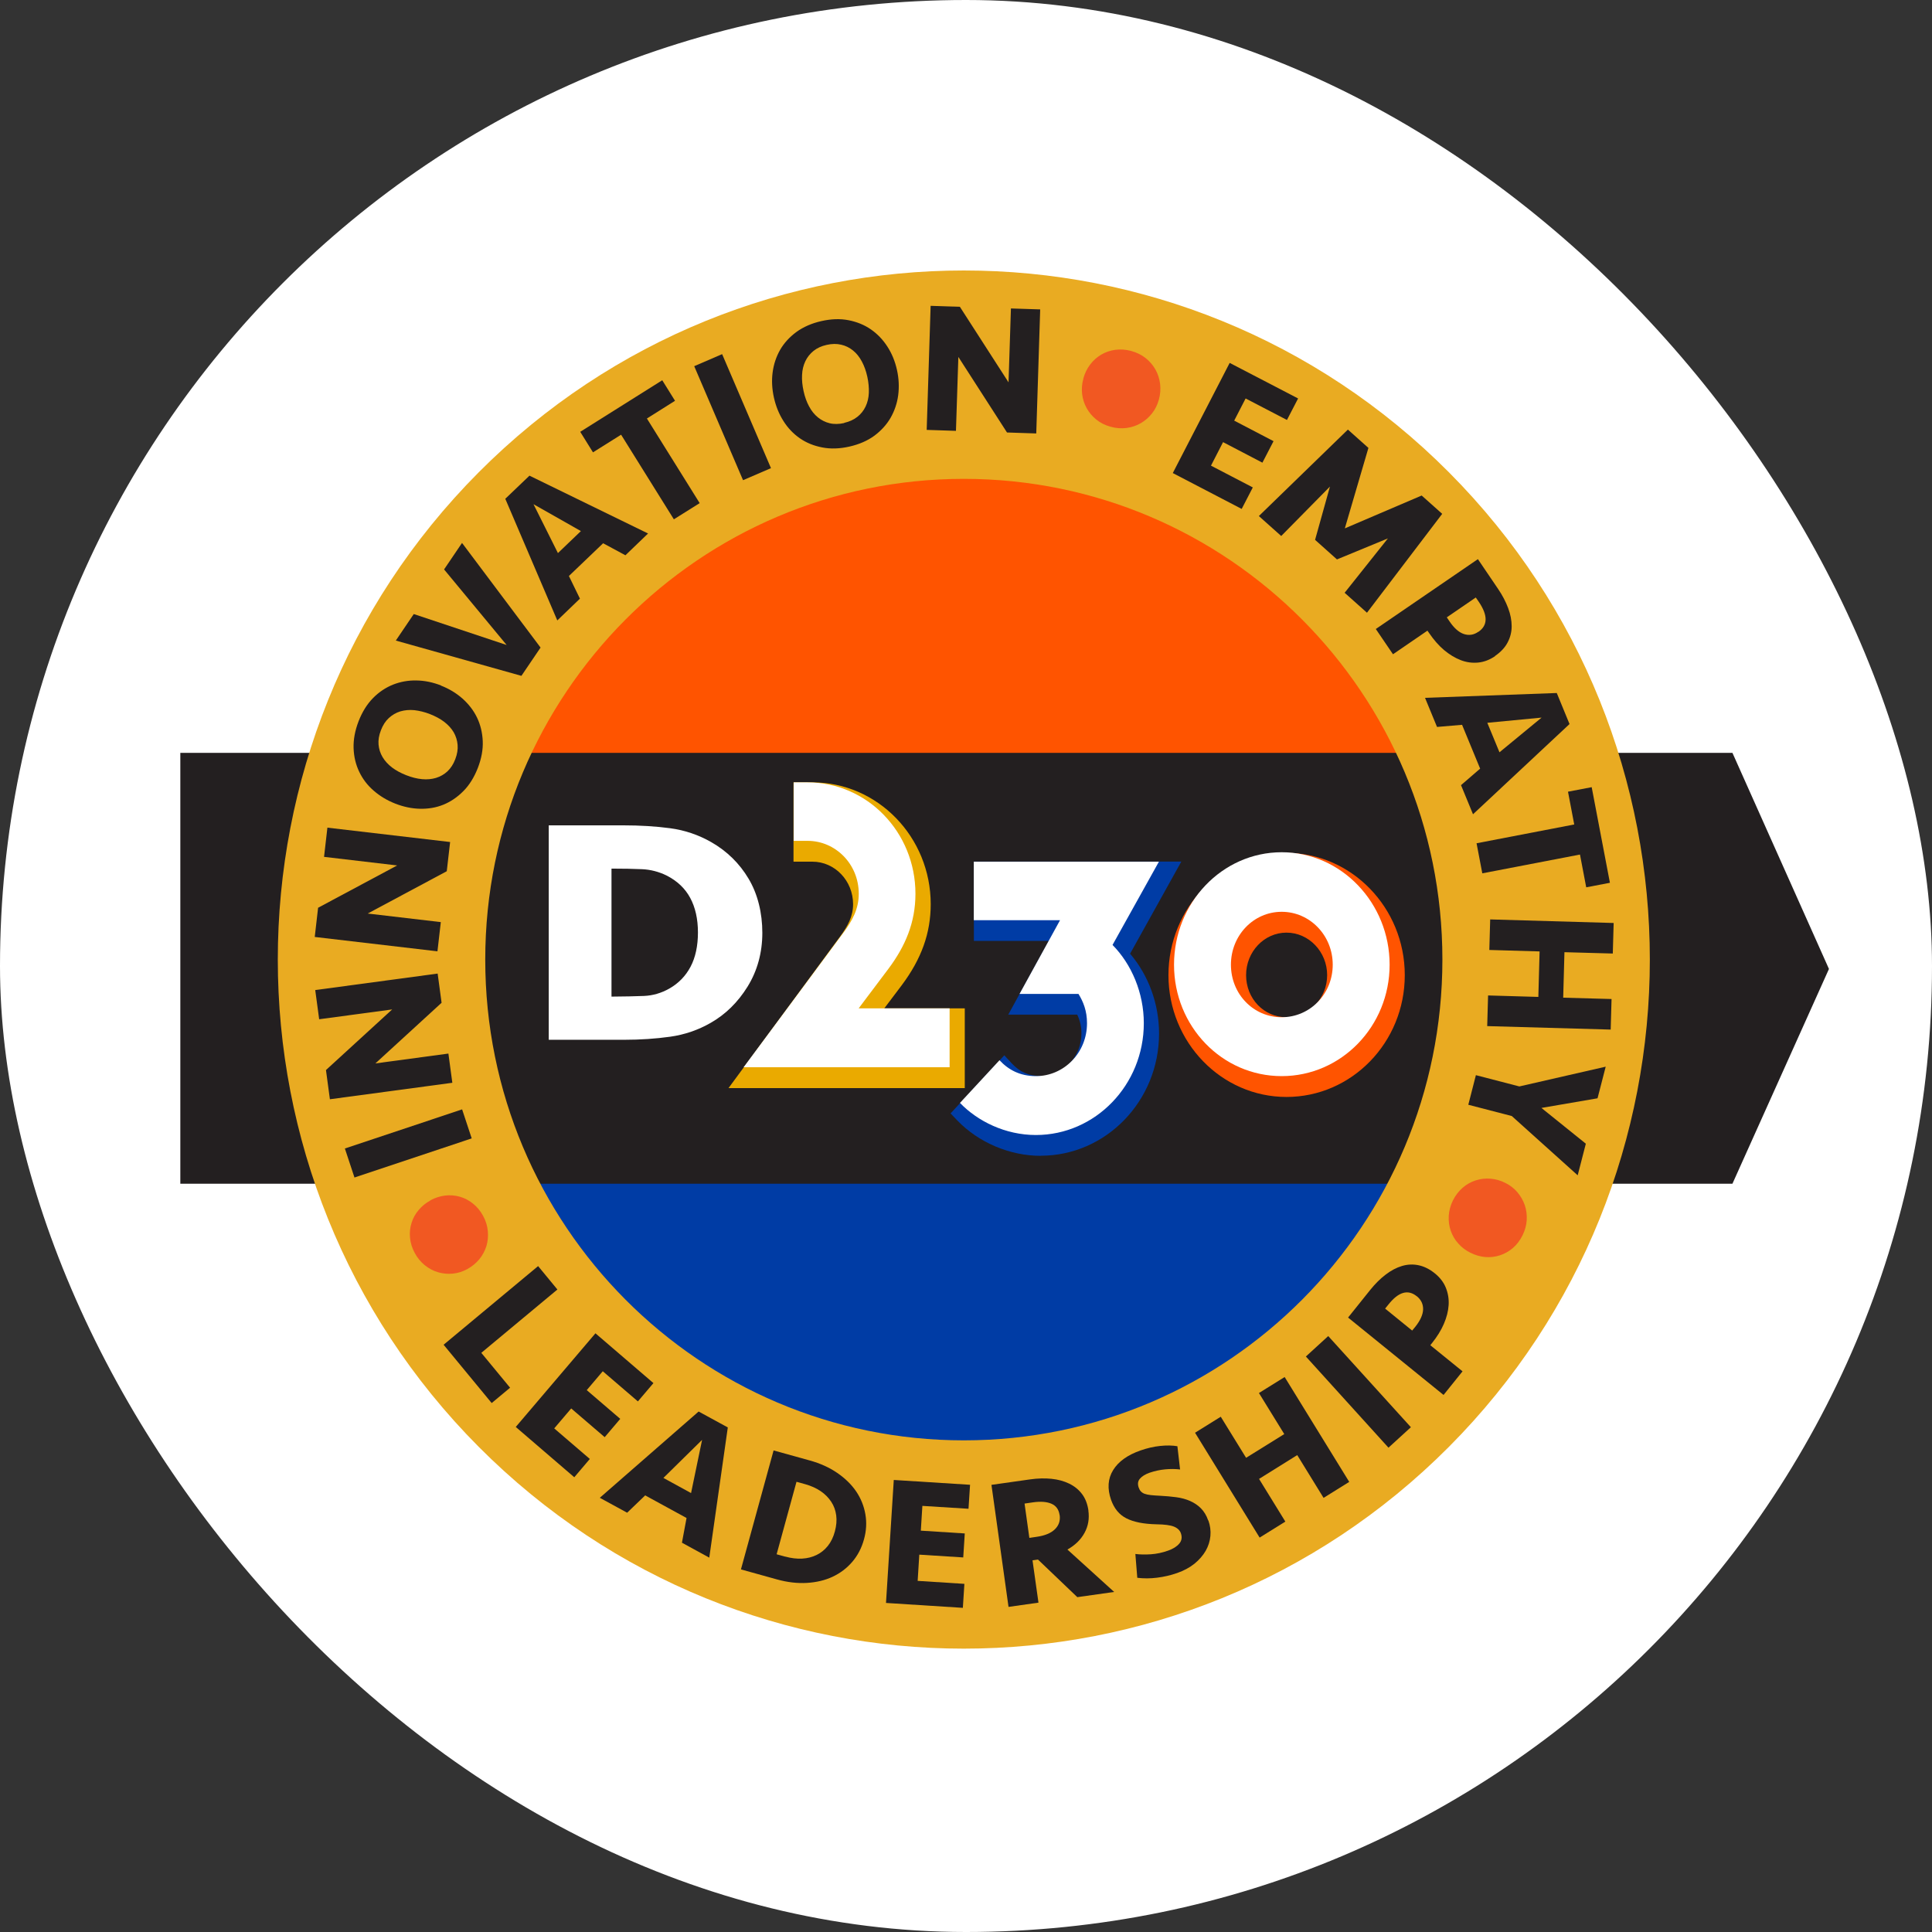 <svg width="110" height="110" viewBox="0 0 110 110" fill="none" xmlns="http://www.w3.org/2000/svg">
<rect x="0" y="0" width="110" height="110" fill="#333333" stroke="none"/>
<g clip-path="url(#clip0_14621_29074)">
<rect width="110" height="110" fill="white"/>
<path d="M84.631 54.636H25.12C25.12 38.129 38.444 24.745 54.876 24.745C71.308 24.745 84.631 38.129 84.631 54.636Z" fill="#FF5400"/>
<path d="M84.631 54.636C84.631 71.142 71.308 84.527 54.876 84.527C38.444 84.527 25.12 71.142 25.12 54.636H84.631Z" fill="#003CA5"/>
<path d="M98.638 67.395H10.267V42.865H98.638L104.133 55.168L98.638 67.395Z" fill="#231F20"/>
<path d="M41.475 61.956L47.834 53.319C48.276 52.715 48.571 52.172 48.571 51.48C48.571 50.147 47.533 49.06 46.255 49.06H45.179V44.544H46.255C49.97 44.544 52.991 47.656 52.991 51.48C52.991 53.127 52.466 54.592 51.341 56.095L50.347 57.412H54.93V61.951H41.481L41.475 61.956Z" fill="#EAAA00"/>
<path d="M45.977 44.544C49.369 44.544 52.122 47.376 52.122 50.888C52.122 52.534 51.538 53.878 50.593 55.146L48.888 57.412H54.067V60.765H42.338L48.041 53.077C48.528 52.413 48.894 51.755 48.894 50.888C48.894 49.181 47.555 47.875 45.987 47.875H45.19V44.544H45.987H45.977Z" fill="white"/>
<path d="M59.257 65.808C57.498 65.808 55.722 65.056 54.51 63.799L54.122 63.393L57.181 60.084L57.612 60.551C58.066 61.039 58.59 61.264 59.257 61.264C60.535 61.264 61.573 60.178 61.573 58.844C61.573 58.46 61.496 58.114 61.333 57.769H57.405L59.71 53.571H55.449V49.054H67.26L64.343 54.3C65.397 55.535 65.992 57.165 65.992 58.844C65.992 62.68 62.971 65.802 59.257 65.802V65.808Z" fill="#003CA5"/>
<path d="M65.981 49.065L63.343 53.801C64.43 54.904 65.124 56.534 65.124 58.257C65.124 61.769 62.37 64.623 58.978 64.623C57.236 64.623 55.662 63.838 54.657 62.795L56.908 60.364C57.41 60.907 58.071 61.27 58.984 61.27C60.557 61.27 61.89 59.964 61.89 58.257C61.89 57.555 61.677 57.033 61.404 56.589H58.049L60.355 52.391H55.444V49.06H65.976L65.981 49.065Z" fill="white"/>
<path d="M73.247 62.456C69.543 62.456 66.527 59.344 66.527 55.52C66.527 51.695 69.543 48.562 73.247 48.562C76.95 48.562 79.982 51.684 79.982 55.52C79.982 59.355 76.961 62.456 73.247 62.456ZM73.247 53.1C71.979 53.1 70.947 54.186 70.947 55.52C70.947 56.853 71.957 57.918 73.247 57.918C74.536 57.918 75.563 56.842 75.563 55.52C75.563 54.197 74.525 53.1 73.247 53.1Z" fill="#FF5400"/>
<path d="M79.119 54.926C79.119 58.439 76.366 61.27 72.974 61.27C69.581 61.27 66.844 58.439 66.844 54.926C66.844 51.414 69.576 48.523 72.974 48.523C76.371 48.523 79.119 51.414 79.119 54.926ZM70.084 54.926C70.084 56.595 71.362 57.917 72.974 57.917C74.585 57.917 75.88 56.595 75.88 54.926C75.88 53.258 74.579 51.914 72.974 51.914C71.367 51.914 70.084 53.258 70.084 54.926Z" fill="white"/>
<path d="M42.622 50.032C42.109 49.165 41.393 48.462 40.503 47.952C39.776 47.535 38.984 47.266 38.154 47.156C37.334 47.046 36.438 46.992 35.499 46.992H31.243V59.201H35.537C36.46 59.201 37.34 59.141 38.159 59.026C38.984 58.91 39.76 58.642 40.465 58.236C41.306 57.758 42.016 57.061 42.568 56.167C43.12 55.272 43.404 54.241 43.404 53.11C43.404 51.98 43.141 50.899 42.622 50.032ZM39.738 53.088C39.738 53.856 39.596 54.515 39.317 55.042C39.039 55.569 38.635 55.986 38.105 56.287C37.657 56.54 37.176 56.682 36.673 56.705C36.171 56.726 35.548 56.737 34.816 56.743V49.455C35.488 49.455 36.072 49.466 36.559 49.488C37.039 49.51 37.509 49.631 37.946 49.845C38.553 50.152 39.006 50.58 39.295 51.118C39.59 51.661 39.738 52.325 39.738 53.094V53.088Z" fill="white"/>
<path d="M82.496 26.891C67.243 11.57 42.514 11.57 27.256 26.891C12.004 42.212 12.004 67.055 27.256 82.376C42.508 97.697 67.238 97.697 82.496 82.376C97.748 67.055 97.748 42.212 82.496 26.891ZM54.876 82.008C39.826 82.008 27.628 69.754 27.628 54.636C27.628 39.518 39.826 27.264 54.876 27.264C69.926 27.264 82.124 39.518 82.124 54.636C82.124 69.754 69.926 82.008 54.876 82.008Z" fill="#E9AB22"/>
<path d="M31.736 73.419L27.404 77.025L29.042 79.011L27.994 79.884L25.257 76.564L30.638 72.086L31.736 73.419Z" fill="#231F20"/>
<path d="M33.893 75.905L37.204 78.748L36.319 79.79L34.319 78.073L33.407 79.148L35.314 80.784L34.429 81.826L32.522 80.191L31.555 81.327L33.582 83.067L32.697 84.109L29.365 81.245L33.904 75.911L33.893 75.905Z" fill="#231F20"/>
<path d="M39.083 86.425L36.734 85.141L35.707 86.128L34.15 85.278L39.777 80.366L41.438 81.272L40.383 88.686L38.827 87.835L39.089 86.43L39.083 86.425ZM37.772 84.147L39.346 85.009L39.974 81.98L37.772 84.147Z" fill="#231F20"/>
<path d="M44.054 82.584L46.108 83.154C46.704 83.319 47.222 83.555 47.67 83.862C48.118 84.17 48.479 84.521 48.747 84.916C49.014 85.311 49.189 85.745 49.271 86.216C49.353 86.688 49.326 87.166 49.189 87.654C49.053 88.143 48.834 88.565 48.523 88.927C48.211 89.29 47.84 89.569 47.408 89.772C46.977 89.975 46.49 90.091 45.944 90.124C45.403 90.156 44.835 90.091 44.24 89.926L42.186 89.355L44.043 82.589L44.054 82.584ZM44.71 88.626C45.048 88.719 45.365 88.757 45.671 88.741C45.977 88.724 46.25 88.653 46.496 88.532C46.742 88.412 46.955 88.241 47.135 88.016C47.315 87.791 47.447 87.517 47.534 87.193C47.621 86.87 47.649 86.562 47.61 86.277C47.572 85.992 47.479 85.734 47.326 85.503C47.173 85.273 46.977 85.07 46.725 84.9C46.474 84.729 46.179 84.598 45.846 84.504L45.349 84.367L44.218 88.494L44.715 88.631L44.71 88.626Z" fill="#231F20"/>
<path d="M50.888 84.263L55.231 84.537L55.143 85.903L52.516 85.739L52.428 87.149L54.93 87.308L54.843 88.674L52.341 88.515L52.248 90.008L54.908 90.178L54.821 91.544L50.445 91.265L50.888 84.263Z" fill="#231F20"/>
<path d="M61.966 85.997C62.032 86.463 61.961 86.886 61.748 87.275C61.535 87.665 61.212 87.978 60.775 88.225L63.436 90.639L61.338 90.935L59.098 88.795L58.787 88.839L59.126 91.248L57.421 91.49L56.449 84.542L58.65 84.23C59.082 84.169 59.486 84.158 59.863 84.197C60.245 84.235 60.579 84.328 60.874 84.471C61.169 84.614 61.415 84.811 61.606 85.064C61.797 85.316 61.917 85.629 61.972 86.008L61.966 85.997ZM60.328 86.26C60.284 85.947 60.131 85.733 59.869 85.618C59.606 85.503 59.257 85.475 58.82 85.536L58.334 85.607L58.607 87.561L59.022 87.5C59.481 87.434 59.825 87.297 60.054 87.078C60.284 86.858 60.377 86.589 60.333 86.26H60.328Z" fill="#231F20"/>
<path d="M68.8 86.568C68.904 86.859 68.942 87.155 68.915 87.451C68.888 87.748 68.8 88.027 68.647 88.296C68.495 88.56 68.281 88.807 68.014 89.026C67.741 89.246 67.407 89.427 67.014 89.564C66.654 89.69 66.277 89.778 65.883 89.827C65.49 89.877 65.113 89.877 64.752 89.833L64.643 88.477C64.916 88.51 65.206 88.516 65.528 88.494C65.845 88.472 66.173 88.406 66.511 88.285C66.79 88.186 66.998 88.055 67.14 87.89C67.282 87.725 67.315 87.528 67.233 87.292C67.172 87.127 67.041 87.001 66.839 86.919C66.637 86.837 66.304 86.793 65.84 86.787C65.108 86.771 64.54 86.656 64.13 86.447C63.72 86.238 63.436 85.887 63.261 85.399C63.037 84.757 63.075 84.192 63.376 83.703C63.676 83.215 64.195 82.842 64.933 82.584C65.31 82.452 65.681 82.364 66.053 82.326C66.424 82.287 66.752 82.293 67.036 82.342L67.189 83.665C66.916 83.632 66.632 83.632 66.337 83.659C66.036 83.687 65.747 83.752 65.452 83.851C65.206 83.939 65.026 84.049 64.906 84.186C64.785 84.323 64.763 84.488 64.829 84.685C64.862 84.779 64.9 84.856 64.955 84.91C65.004 84.965 65.075 85.015 65.162 85.048C65.255 85.081 65.37 85.108 65.517 85.124C65.665 85.141 65.845 85.152 66.064 85.163C66.38 85.179 66.681 85.207 66.97 85.245C67.26 85.284 67.522 85.355 67.757 85.459C67.992 85.563 68.2 85.701 68.374 85.876C68.549 86.052 68.691 86.282 68.79 86.568H68.8Z" fill="#231F20"/>
<path d="M75.356 85.278L73.859 82.847L71.685 84.203L73.182 86.633L71.718 87.544L68.041 81.574L69.505 80.663L70.947 83.001L73.121 81.651L71.679 79.313L73.143 78.402L76.82 84.373L75.356 85.284V85.278Z" fill="#231F20"/>
<path d="M80.327 81.262L79.054 82.425L74.351 77.234L75.624 76.07L80.327 81.256V81.262Z" fill="#231F20"/>
<path d="M81.698 72.503C81.987 72.739 82.195 73.008 82.321 73.321C82.446 73.633 82.501 73.963 82.479 74.308C82.457 74.654 82.365 75.011 82.206 75.379C82.048 75.746 81.824 76.103 81.545 76.454L81.436 76.591L83.271 78.078L82.19 79.423L76.754 75.016L78.016 73.441C78.295 73.096 78.584 72.805 78.89 72.574C79.196 72.338 79.507 72.174 79.819 72.081C80.13 71.987 80.447 71.971 80.764 72.037C81.081 72.102 81.392 72.256 81.698 72.503ZM80.666 73.804C80.163 73.397 79.628 73.551 79.054 74.27L78.863 74.506L80.403 75.757L80.584 75.538C80.868 75.181 81.015 74.852 81.026 74.555C81.032 74.254 80.917 74.007 80.671 73.804H80.666Z" fill="#231F20"/>
<path d="M26.311 63.163L26.857 64.815L20.182 67.043L19.636 65.391L26.311 63.163Z" fill="#231F20"/>
<path d="M25.142 57.094L21.373 60.546L25.53 59.986L25.754 61.649L18.783 62.587L18.559 60.924L22.329 57.473L18.172 58.032L17.948 56.37L24.918 55.431L25.142 57.094Z" fill="#231F20"/>
<path d="M25.437 49.604L20.936 52.013L25.098 52.501L24.907 54.164L17.92 53.346L18.111 51.684L22.613 49.275L18.45 48.786L18.641 47.123L25.628 47.941L25.437 49.604Z" fill="#231F20"/>
<path d="M25.104 39.034C25.568 39.215 25.978 39.462 26.333 39.775C26.682 40.088 26.961 40.444 27.157 40.85C27.354 41.257 27.463 41.706 27.485 42.189C27.507 42.672 27.414 43.183 27.207 43.721C26.999 44.253 26.726 44.697 26.382 45.043C26.038 45.389 25.661 45.647 25.24 45.817C24.82 45.987 24.377 46.058 23.907 46.047C23.437 46.036 22.973 45.937 22.509 45.756C22.044 45.575 21.635 45.328 21.28 45.021C20.924 44.714 20.651 44.357 20.455 43.946C20.258 43.539 20.149 43.089 20.132 42.601C20.116 42.113 20.209 41.602 20.416 41.065C20.624 40.532 20.897 40.093 21.236 39.748C21.575 39.402 21.957 39.149 22.378 38.979C22.798 38.815 23.241 38.732 23.71 38.743C24.18 38.749 24.645 38.847 25.114 39.029L25.104 39.034ZM25.923 43.221C26.032 42.936 26.076 42.667 26.054 42.409C26.032 42.151 25.956 41.91 25.83 41.69C25.699 41.471 25.519 41.273 25.289 41.097C25.06 40.922 24.787 40.779 24.481 40.658C24.175 40.538 23.874 40.466 23.585 40.433C23.295 40.406 23.033 40.433 22.787 40.505C22.541 40.582 22.328 40.708 22.137 40.883C21.946 41.059 21.799 41.289 21.689 41.575C21.575 41.866 21.531 42.14 21.553 42.392C21.575 42.645 21.651 42.886 21.782 43.106C21.913 43.325 22.093 43.523 22.323 43.699C22.552 43.874 22.826 44.017 23.131 44.138C23.437 44.258 23.738 44.335 24.027 44.362C24.317 44.39 24.579 44.362 24.825 44.291C25.071 44.214 25.284 44.094 25.475 43.918C25.661 43.742 25.814 43.512 25.923 43.221Z" fill="#231F20"/>
<path d="M30.78 36.866L29.687 38.48L22.536 36.471L23.558 34.962L28.846 36.724L25.284 32.421L26.306 30.912L30.774 36.866H30.78Z" fill="#231F20"/>
<path d="M34.341 30.929L32.391 32.795L33.019 34.085L31.73 35.325L28.769 28.399L30.146 27.082L36.898 30.375L35.609 31.615L34.347 30.935L34.341 30.929ZM31.768 31.489L33.074 30.238L30.375 28.707L31.768 31.494V31.489Z" fill="#231F20"/>
<path d="M37.706 21.65L38.433 22.819L36.832 23.828L39.837 28.646L38.367 29.568L35.363 24.75L33.762 25.755L33.036 24.586L37.706 21.65Z" fill="#231F20"/>
<path d="M43.896 26.654L42.306 27.34L39.526 20.849L41.115 20.163L43.896 26.654Z" fill="#231F20"/>
<path d="M51.069 21.058C51.178 21.546 51.2 22.029 51.14 22.495C51.08 22.962 50.932 23.39 50.708 23.785C50.484 24.174 50.173 24.515 49.785 24.806C49.397 25.091 48.922 25.299 48.364 25.426C47.807 25.552 47.288 25.568 46.813 25.475C46.332 25.382 45.912 25.212 45.54 24.954C45.169 24.696 44.857 24.372 44.606 23.971C44.355 23.576 44.175 23.132 44.065 22.643C43.956 22.155 43.929 21.678 43.989 21.211C44.049 20.745 44.191 20.317 44.415 19.922C44.639 19.532 44.95 19.192 45.344 18.901C45.737 18.616 46.212 18.407 46.769 18.281C47.327 18.155 47.84 18.138 48.315 18.232C48.791 18.325 49.217 18.5 49.583 18.753C49.954 19.011 50.266 19.334 50.522 19.73C50.779 20.125 50.959 20.569 51.069 21.058ZM48.064 24.076C48.359 24.01 48.61 23.895 48.812 23.735C49.015 23.576 49.173 23.379 49.282 23.148C49.392 22.918 49.457 22.654 49.468 22.369C49.479 22.084 49.452 21.771 49.381 21.447C49.309 21.123 49.206 20.833 49.069 20.58C48.933 20.322 48.763 20.114 48.567 19.955C48.37 19.795 48.141 19.68 47.889 19.625C47.638 19.565 47.365 19.57 47.07 19.636C46.769 19.702 46.518 19.817 46.316 19.982C46.119 20.141 45.961 20.339 45.852 20.569C45.742 20.8 45.677 21.063 45.666 21.348C45.65 21.639 45.682 21.947 45.753 22.27C45.824 22.594 45.928 22.885 46.065 23.137C46.201 23.395 46.371 23.604 46.567 23.763C46.764 23.922 46.988 24.037 47.239 24.098C47.485 24.158 47.764 24.152 48.064 24.087V24.076Z" fill="#231F20"/>
<path d="M57.334 24.624L54.565 20.322L54.428 24.531L52.762 24.476L52.986 17.413L54.652 17.468L57.422 21.77L57.558 17.562L59.224 17.616L59 24.679L57.334 24.624Z" fill="#231F20"/>
<path d="M70.013 20.662L73.908 22.687L73.274 23.911L70.92 22.687L70.27 23.949L72.51 25.118L71.876 26.342L69.636 25.173L68.948 26.512L71.33 27.752L70.696 28.976L66.774 26.934L70.013 20.662Z" fill="#231F20"/>
<path d="M76.121 31.851L74.875 30.737L75.722 27.703L72.947 30.518L71.674 29.382L76.743 24.459L77.912 25.502L76.569 30.084L80.944 28.213L82.113 29.256L77.83 34.886L76.558 33.75L79.021 30.655L76.121 31.851Z" fill="#231F20"/>
<path d="M85.129 37.355C84.823 37.564 84.5 37.69 84.162 37.723C83.829 37.756 83.495 37.712 83.168 37.586C82.84 37.459 82.523 37.267 82.217 37.01C81.911 36.752 81.632 36.428 81.376 36.055L81.272 35.907L79.311 37.251L78.333 35.813L84.145 31.835L85.287 33.519C85.538 33.887 85.73 34.255 85.866 34.617C86.003 34.979 86.068 35.33 86.068 35.66C86.068 35.989 85.986 36.302 85.833 36.587C85.68 36.878 85.44 37.13 85.112 37.355H85.129ZM84.178 35.972C84.713 35.605 84.719 35.039 84.2 34.271L84.025 34.019L82.375 35.149L82.534 35.385C82.791 35.764 83.064 36.005 83.348 36.099C83.632 36.192 83.91 36.153 84.167 35.972H84.178Z" fill="#231F20"/>
<path d="M84.276 43.771L83.244 41.268L81.818 41.389L81.135 39.732L88.636 39.457L89.362 41.224L83.867 46.361L83.184 44.703L84.271 43.765L84.276 43.771ZM84.681 41.153L85.374 42.832L87.773 40.857L84.681 41.153Z" fill="#231F20"/>
<path d="M91.662 50.262L90.313 50.52L89.957 48.654L84.396 49.724L84.069 48.012L89.63 46.942L89.275 45.076L90.624 44.818L91.662 50.262Z" fill="#231F20"/>
<path d="M84.725 56.677L87.587 56.76L87.658 54.17L84.796 54.087L84.845 52.348L91.875 52.551L91.826 54.29L89.073 54.214L89.002 56.804L91.755 56.88L91.706 58.62L84.675 58.422L84.725 56.683V56.677Z" fill="#231F20"/>
<path d="M86.074 63.542L83.599 62.9L84.031 61.215L86.505 61.857L91.422 60.732L90.957 62.532L87.762 63.081L90.291 65.117L89.827 66.917L86.074 63.542Z" fill="#231F20"/>
<path d="M24.497 68.344C24.77 68.196 25.049 68.108 25.339 68.07C25.628 68.037 25.907 68.059 26.18 68.135C26.453 68.212 26.704 68.344 26.934 68.531C27.163 68.712 27.354 68.948 27.507 69.228C27.66 69.507 27.748 69.798 27.775 70.095C27.802 70.391 27.775 70.676 27.693 70.951C27.606 71.219 27.475 71.472 27.289 71.697C27.103 71.922 26.874 72.109 26.606 72.257C26.344 72.399 26.071 72.487 25.781 72.515C25.497 72.542 25.213 72.515 24.945 72.438C24.672 72.361 24.421 72.224 24.186 72.037C23.957 71.851 23.76 71.615 23.612 71.335C23.459 71.055 23.372 70.764 23.345 70.473C23.317 70.177 23.345 69.897 23.432 69.628C23.514 69.354 23.651 69.112 23.836 68.893C24.022 68.673 24.241 68.492 24.508 68.35L24.497 68.344Z" fill="#F15822"/>
<path d="M83.736 71.335C83.457 71.198 83.222 71.022 83.031 70.802C82.834 70.588 82.692 70.341 82.599 70.073C82.507 69.804 82.468 69.524 82.485 69.228C82.501 68.931 82.583 68.64 82.72 68.355C82.862 68.07 83.047 67.828 83.271 67.631C83.495 67.433 83.747 67.296 84.014 67.208C84.282 67.12 84.566 67.087 84.856 67.109C85.145 67.131 85.429 67.208 85.708 67.351C85.975 67.483 86.205 67.658 86.391 67.878C86.576 68.097 86.718 68.338 86.811 68.607C86.904 68.876 86.942 69.162 86.926 69.458C86.909 69.754 86.828 70.051 86.686 70.336C86.543 70.621 86.363 70.863 86.139 71.055C85.915 71.247 85.669 71.384 85.402 71.472C85.134 71.56 84.856 71.593 84.571 71.571C84.287 71.549 84.009 71.466 83.741 71.335H83.736Z" fill="#F15822"/>
<path d="M61.677 21.563C61.759 21.261 61.89 20.992 62.065 20.761C62.24 20.525 62.453 20.339 62.699 20.191C62.944 20.048 63.212 19.955 63.507 19.916C63.802 19.878 64.102 19.9 64.408 19.982C64.72 20.07 64.993 20.202 65.228 20.388C65.463 20.575 65.648 20.794 65.79 21.047C65.933 21.299 66.014 21.568 66.053 21.864C66.085 22.155 66.064 22.457 65.982 22.753C65.9 23.044 65.774 23.308 65.594 23.533C65.413 23.763 65.201 23.95 64.955 24.092C64.709 24.235 64.436 24.328 64.141 24.367C63.84 24.405 63.54 24.383 63.228 24.295C62.917 24.208 62.649 24.076 62.42 23.889C62.191 23.703 62.005 23.483 61.868 23.236C61.732 22.984 61.644 22.715 61.611 22.43C61.579 22.144 61.6 21.853 61.682 21.563H61.677Z" fill="#F15822"/>
</g>
<defs>
<clipPath id="clip0_14621_29074">
<rect width="110" height="110" rx="55" fill="white"/>
</clipPath>
</defs>
</svg>
